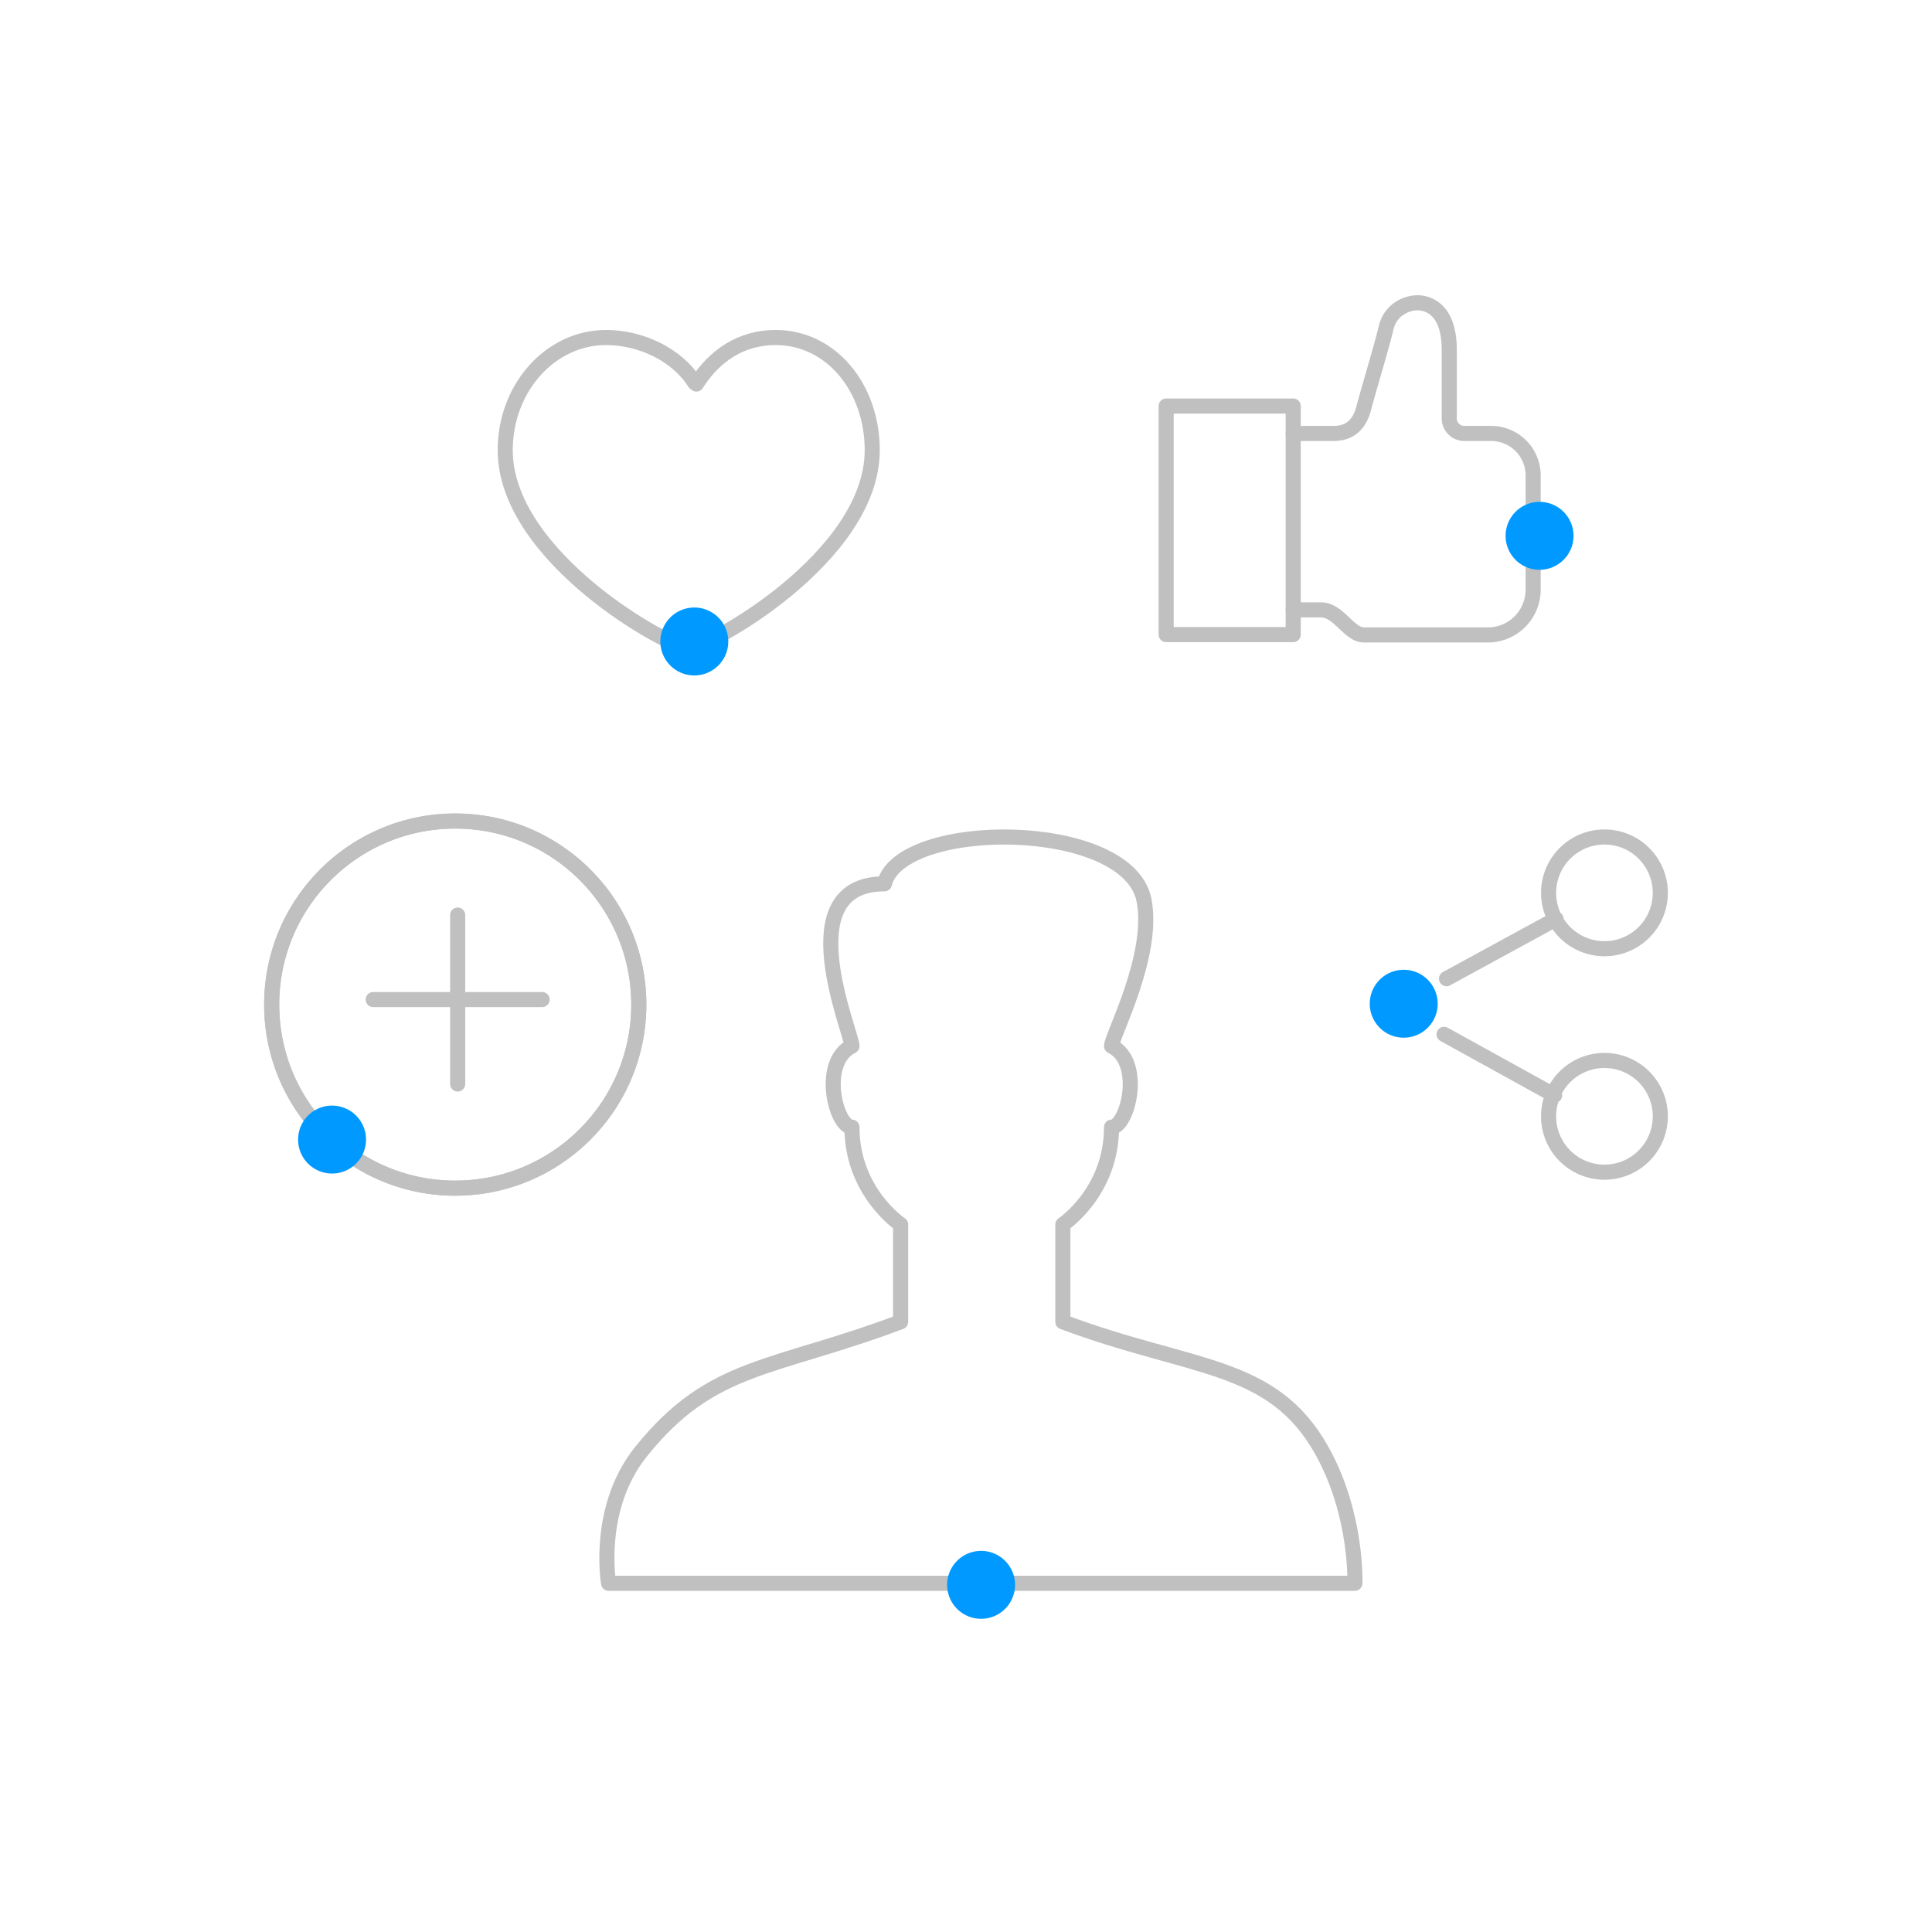 <svg xmlns="http://www.w3.org/2000/svg" width="128" height="128" fill="none"><g clip-path="url(#a)"><path stroke="silver" stroke-linecap="round" stroke-linejoin="round" d="M45.523 42.972c1.332 0 12.265-6.05 12.265-13.146 0-4.123-2.714-7.465-6.403-7.465-2.253 0-4.037 1.172-5.246 3.082"/><path stroke="silver" stroke-linecap="round" stroke-linejoin="round" d="M45.738 42.972c-1.332 0-12.266-6.05-12.266-13.146 0-4.123 2.99-7.465 6.68-7.465 2.252 0 4.668 1.09 5.878 3"/><path stroke="silver" stroke-linecap="round" stroke-linejoin="round" d="M65.043 104.896h24.722s.172-4.512-2.15-8.721c-1.64-2.973-3.784-4.317-6.589-5.319-2.817-1.005-6.3-1.664-10.609-3.28v-6.45s3.225-2.149 3.225-6.448c1.075 0 2.15-4.3 0-5.375 0-.638 2.88-6.021 2.15-9.673-1.075-5.375-16.123-5.375-17.198-1.075-6.45 0-2.15 9.875-2.15 10.748-2.15 1.075-1.075 5.375 0 5.375 0 4.299 3.224 6.449 3.224 6.449v6.449c-4.247 1.593-7.352 2.288-9.971 3.287-2.684 1.022-4.857 2.363-7.226 5.312-3.011 3.748-2.15 8.721-2.15 8.721h24.722Z" clip-rule="evenodd"/><path stroke="silver" stroke-linecap="round" stroke-linejoin="round" d="M106.299 77.66a3.701 3.701 0 1 0 0-7.402 3.701 3.701 0 0 0 0 7.402Zm0-14.805a3.701 3.701 0 1 0 0-7.402 3.701 3.701 0 0 0 0 7.402Zm-3.207-1.972-7.256 3.958m-.162 3.687 7.32 4.042M30.16 78.718c6.717 0 12.162-5.444 12.162-12.16 0-6.717-5.445-12.162-12.161-12.162C23.445 54.397 18 59.842 18 66.558c0 6.717 5.445 12.161 12.16 12.161Zm.162-18.091v11.19m-5.595-5.594h11.19"/><path stroke="silver" stroke-linecap="round" stroke-linejoin="round" d="M30.16 78.718c6.717 0 12.162-5.444 12.162-12.16 0-6.717-5.445-12.162-12.161-12.162C23.445 54.397 18 59.842 18 66.558c0 6.717 5.445 12.161 12.16 12.161Zm55.52-50h2.655c.96 0 1.697-.442 2.02-1.686.322-1.245 1.173-4.014 1.473-5.296.3-1.283 1.44-1.677 2.078-1.677.639 0 2.11.358 2.11 3.104v4.555a1 1 0 0 0 1 1h1.78a2.78 2.78 0 0 1 2.779 2.78v7.568a3 3 0 0 1-3 3h-8.22c-.969 0-1.678-1.66-2.823-1.66H85.68"/><path stroke="silver" stroke-linecap="round" stroke-linejoin="round" d="M77.261 26.902h8.417v15.141h-8.417v-15.14Z" clip-rule="evenodd"/><path fill="#09F" d="M48.25 42.5a2.25 2.25 0 1 0-4.5 0 2.25 2.25 0 0 0 4.5 0Zm56-7a2.25 2.25 0 1 0-4.5 0 2.25 2.25 0 0 0 4.5 0Zm-9 31a2.25 2.25 0 1 0-4.5 0 2.25 2.25 0 0 0 4.5 0Zm-71 9a2.25 2.25 0 1 0-4.5 0 2.25 2.25 0 0 0 4.5 0Zm43 29.5a2.25 2.25 0 1 0-4.5 0 2.25 2.25 0 0 0 4.5 0Z"/></g><defs><clipPath id="a"><path fill="#fff" d="M17 19.5h94v89H17z"/></clipPath></defs></svg>